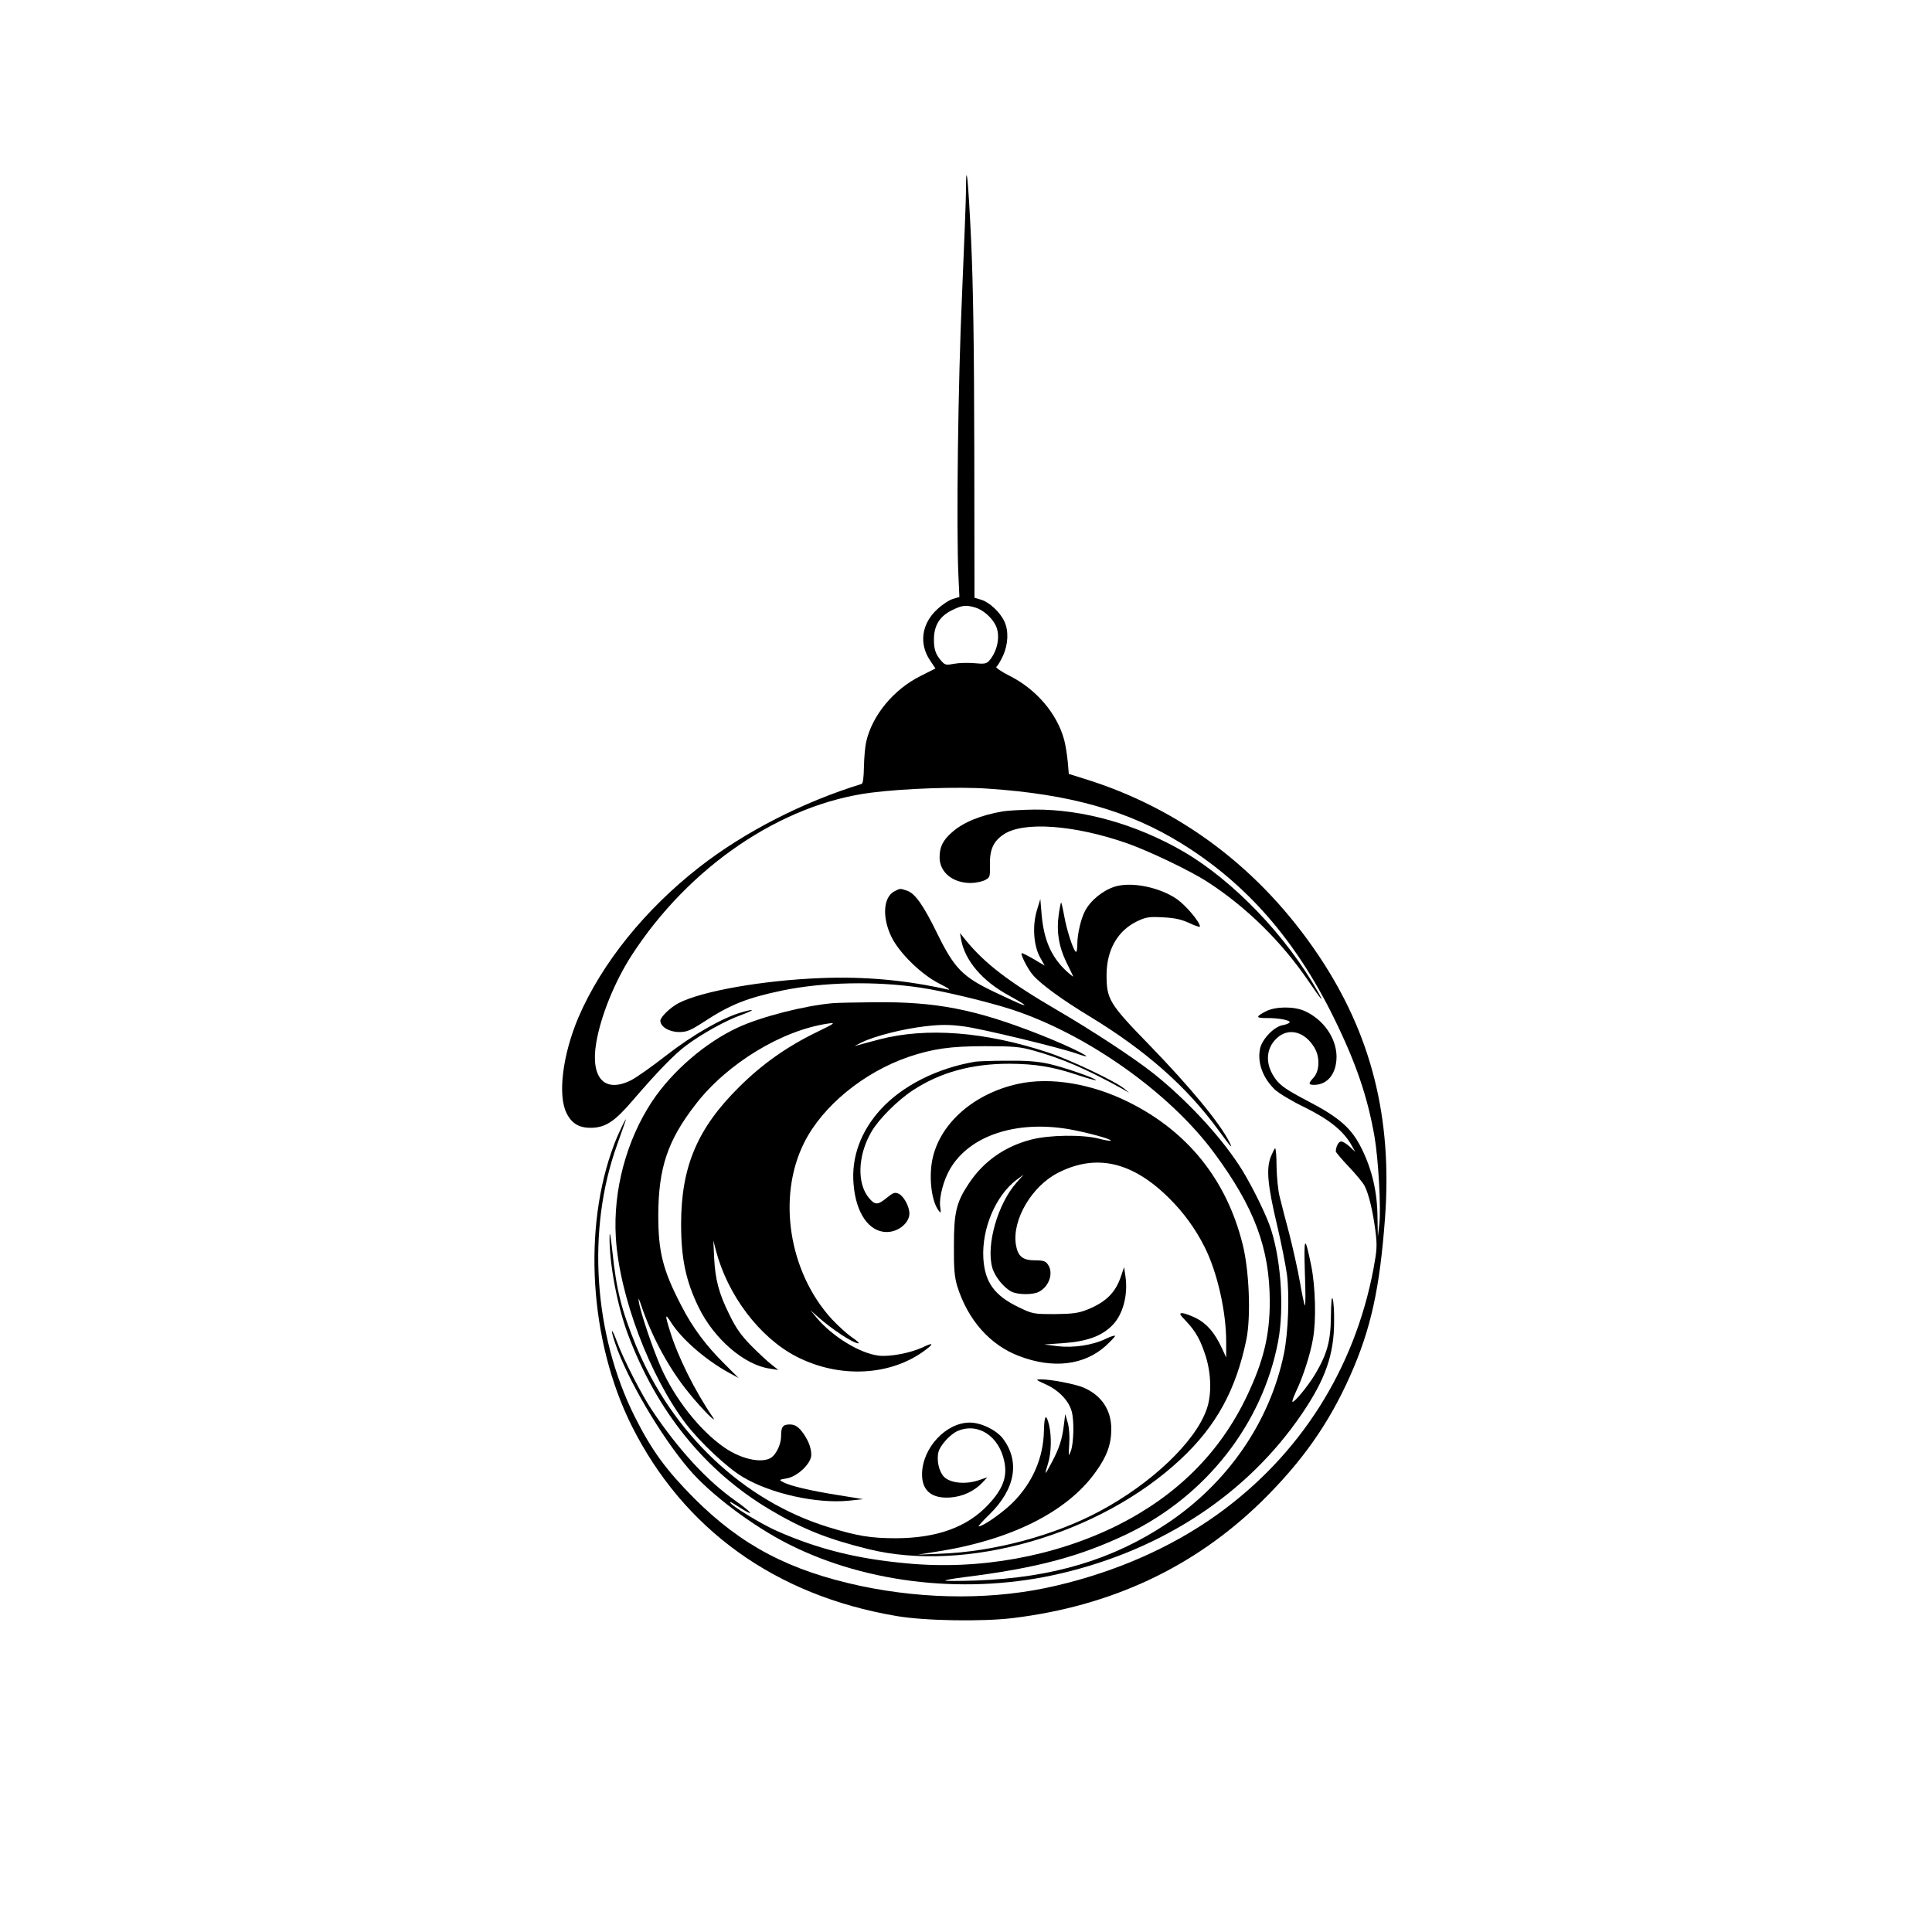 <?xml version="1.0" standalone="no"?>
<!DOCTYPE svg PUBLIC "-//W3C//DTD SVG 20010904//EN"
 "http://www.w3.org/TR/2001/REC-SVG-20010904/DTD/svg10.dtd">
<svg version="1.0" xmlns="http://www.w3.org/2000/svg"
 width="1024pt" height="1024pt" viewBox="0 0 1024 1024"
 preserveAspectRatio="xMidYMid meet">
<g transform="translate(0,1024) scale(0.1,-0.1)"
fill="#000000" stroke="none">
<path d="M5120 9232 c0 -44 -10 -294 -21 -554 -21 -458 -31 -1239 -19 -1493
l5 -109 -33 -10 c-19 -5 -56 -29 -83 -54 -84 -76 -100 -183 -39 -273 l28 -42
-79 -40 c-143 -71 -257 -210 -288 -349 -6 -26 -11 -86 -12 -134 -1 -55 -5 -87
-12 -89 -312 -96 -620 -254 -859 -440 -289 -225 -519 -511 -642 -797 -84 -198
-111 -413 -63 -508 29 -59 73 -82 145 -77 66 5 114 38 200 138 135 157 224
249 288 297 83 62 210 133 292 162 76 28 76 36 1 14 -103 -30 -259 -120 -399
-229 -74 -58 -157 -116 -184 -130 -141 -71 -217 10 -186 197 24 142 97 323
187 463 305 472 794 804 1273 864 173 22 461 32 615 21 437 -29 747 -117 1028
-291 344 -213 604 -511 807 -924 117 -238 178 -417 215 -628 21 -122 35 -378
26 -462 l-8 -70 -2 105 c-1 130 -28 247 -81 356 -54 113 -119 170 -290 259
-107 56 -141 79 -167 113 -58 76 -57 162 4 219 62 59 150 36 201 -52 29 -50
26 -124 -7 -158 -27 -30 -27 -37 4 -37 72 0 119 60 119 150 -1 98 -69 196
-168 241 -57 26 -155 25 -206 -1 -56 -29 -55 -36 3 -36 64 1 129 -12 122 -23
-2 -5 -20 -12 -38 -15 -44 -8 -106 -72 -118 -122 -16 -73 12 -155 78 -219 20
-19 91 -62 160 -95 129 -64 205 -125 247 -201 l19 -34 -30 28 c-16 15 -36 27
-45 27 -13 0 -27 -26 -28 -53 0 -4 31 -41 69 -81 38 -40 76 -86 84 -102 22
-43 44 -136 57 -238 10 -78 8 -102 -10 -200 -101 -535 -391 -990 -829 -1304
-242 -173 -532 -301 -851 -376 -319 -76 -687 -76 -1038 -2 -378 81 -632 214
-883 465 -149 150 -225 254 -314 431 -219 437 -256 992 -95 1440 20 58 40 114
44 125 17 48 -36 -59 -59 -121 -168 -443 -130 -1042 92 -1489 275 -550 761
-901 1403 -1010 148 -26 457 -31 620 -11 521 64 957 268 1314 615 216 212 359
414 473 671 109 246 156 458 184 835 39 530 -72 972 -351 1389 -308 460 -735
782 -1245 939 l-80 25 -6 68 c-4 38 -12 89 -19 114 -38 139 -148 267 -289 338
-44 22 -76 44 -70 48 6 3 22 30 35 58 28 61 31 133 7 183 -23 49 -79 101 -122
114 l-36 11 -1 781 c-1 559 -6 877 -17 1116 -15 320 -27 434 -27 263z m49
-2212 c39 -11 86 -51 107 -92 28 -53 13 -138 -34 -191 -14 -15 -26 -17 -77
-12 -33 3 -81 2 -107 -3 -42 -8 -49 -7 -66 12 -32 35 -42 62 -42 116 0 74 30
123 94 155 55 27 74 30 125 15z"/>
<path d="M5318 5940 c-119 -20 -213 -58 -273 -112 -47 -41 -65 -77 -65 -132 0
-79 69 -136 165 -136 25 0 59 7 75 15 27 14 28 17 27 82 -2 79 18 124 72 160
104 71 376 51 656 -47 118 -42 334 -145 426 -205 204 -132 391 -315 534 -525
71 -104 87 -121 49 -55 -167 295 -445 585 -709 740 -251 146 -535 226 -793
224 -65 -1 -138 -5 -164 -9z"/>
<path d="M5910 5541 c-65 -20 -131 -74 -160 -131 -21 -40 -40 -122 -40 -174 0
-29 -4 -46 -9 -40 -16 17 -48 118 -61 192 -7 39 -15 71 -16 69 -2 -2 -8 -32
-13 -68 -12 -87 1 -166 40 -247 18 -37 35 -71 37 -77 3 -5 -14 8 -38 30 -79
75 -117 164 -129 295 l-7 85 -18 -59 c-25 -82 -18 -187 16 -249 l25 -45 -59
35 c-33 19 -61 33 -63 31 -7 -7 32 -83 58 -114 41 -49 158 -134 307 -224 295
-180 509 -369 678 -600 66 -90 79 -105 59 -65 -51 102 -207 291 -423 514 -216
222 -229 244 -229 376 1 130 58 231 160 281 48 23 64 26 137 22 63 -3 97 -10
141 -30 31 -15 57 -23 57 -19 0 24 -73 110 -120 144 -91 64 -242 95 -330 68z"/>
<path d="M4739 5515 c-58 -32 -64 -138 -14 -241 42 -86 160 -201 255 -248 41
-21 62 -34 45 -31 -227 51 -444 70 -674 61 -309 -12 -630 -69 -753 -132 -45
-23 -98 -75 -98 -94 0 -32 47 -60 100 -60 40 0 59 8 126 51 144 95 234 130
420 169 216 45 494 51 734 15 121 -18 353 -74 481 -115 398 -130 837 -440
1073 -759 214 -289 296 -507 296 -791 0 -177 -33 -314 -121 -499 -142 -299
-371 -528 -687 -686 -332 -165 -734 -238 -1117 -201 -264 24 -470 76 -686 171
-81 35 -249 138 -249 152 0 5 5 2 63 -35 72 -44 48 -15 -34 43 -150 105 -303
271 -443 480 -55 82 -154 275 -186 364 -30 80 -37 72 -9 -10 62 -185 240 -489
391 -666 112 -132 338 -302 529 -398 420 -212 958 -269 1444 -154 541 127 989
424 1275 845 125 183 171 316 171 489 1 55 -3 110 -8 122 -5 14 -8 -22 -9 -95
-1 -130 -20 -199 -85 -308 -36 -59 -105 -144 -118 -144 -5 0 5 26 20 59 35 72
75 197 88 275 18 98 13 276 -9 386 -34 167 -40 161 -34 -35 4 -99 4 -177 0
-174 -3 3 -15 58 -26 123 -11 64 -37 179 -56 254 -20 75 -43 164 -51 197 -9
33 -16 106 -17 161 0 56 -4 100 -8 98 -3 -2 -14 -24 -24 -49 -23 -63 -15 -149
35 -360 22 -93 45 -210 52 -260 14 -110 7 -309 -16 -420 -74 -360 -298 -686
-620 -900 -288 -192 -606 -287 -1010 -302 -93 -3 -168 -3 -165 0 3 3 46 11 95
17 387 48 617 109 870 230 417 201 716 583 799 1019 35 184 14 461 -48 625
-33 86 -110 238 -162 315 -105 159 -279 345 -451 482 -102 81 -326 228 -508
334 -257 150 -383 246 -485 370 l-32 40 6 -35 c20 -111 113 -220 251 -295 81
-45 105 -61 68 -48 -10 3 -74 33 -142 65 -168 80 -212 125 -300 303 -76 156
-120 219 -163 234 -38 13 -37 13 -69 -4z"/>
<path d="M4415 4923 c-151 -13 -381 -72 -504 -129 -171 -79 -348 -231 -455
-392 -136 -206 -207 -471 -192 -720 18 -309 180 -737 372 -989 76 -99 220
-234 302 -282 147 -88 391 -142 561 -125 l76 8 -135 22 c-146 23 -250 48 -289
68 -23 13 -23 13 18 20 57 9 131 79 131 125 0 41 -20 87 -54 129 -21 24 -36
32 -61 32 -36 0 -45 -13 -45 -60 0 -38 -17 -80 -42 -107 -41 -44 -161 -23
-259 45 -130 90 -263 259 -337 427 -43 99 -108 290 -116 345 -4 25 0 19 13
-20 57 -168 148 -336 254 -465 68 -84 156 -172 124 -125 -96 141 -185 321
-226 455 -28 89 -26 97 7 44 56 -87 179 -194 297 -260 l60 -33 -75 75 c-98 97
-169 192 -229 309 -98 188 -122 285 -122 479 1 251 49 396 199 589 166 215
457 392 702 427 41 6 35 1 -60 -45 -159 -77 -290 -170 -411 -290 -222 -219
-309 -423 -309 -728 0 -182 25 -302 93 -441 81 -167 242 -306 377 -325 l45 -7
-35 28 c-19 14 -67 59 -107 99 -55 56 -82 94 -117 166 -56 113 -75 185 -81
303 l-4 90 13 -51 c62 -238 231 -462 425 -563 229 -119 505 -105 689 36 44 33
36 38 -17 12 -64 -30 -177 -52 -236 -44 -99 13 -243 101 -326 200 l-33 40 35
-31 c77 -69 191 -144 219 -144 7 0 -8 14 -33 31 -26 17 -74 61 -108 97 -229
250 -291 650 -146 937 97 193 314 371 552 453 128 43 221 57 405 57 151 0 186
-3 257 -23 147 -40 286 -100 473 -204 l35 -20 -25 21 c-44 38 -292 156 -406
193 -333 110 -643 134 -893 69 -58 -15 -115 -31 -126 -34 -11 -4 3 4 30 17 70
35 221 73 343 87 80 9 125 9 200 -1 93 -12 508 -112 601 -145 131 -46 -28 35
-204 104 -337 132 -543 172 -868 169 -100 -1 -200 -3 -222 -5z"/>
<path d="M5170 4613 c-203 -34 -389 -128 -504 -255 -104 -115 -154 -252 -142
-393 12 -155 82 -255 176 -255 61 0 120 48 120 98 0 37 -30 93 -57 105 -20 9
-29 6 -62 -21 -49 -40 -63 -40 -95 -2 -65 77 -60 226 12 350 38 67 138 167
220 221 145 95 310 141 512 141 140 -1 231 -16 365 -61 49 -16 91 -28 93 -26
7 7 -167 68 -247 86 -64 14 -122 18 -226 17 -77 0 -151 -3 -165 -5z"/>
<path d="M5395 4495 c-228 -50 -405 -202 -450 -386 -24 -98 -10 -231 29 -284
13 -18 14 -16 9 21 -6 48 18 140 53 199 103 176 349 258 630 210 95 -17 229
-53 221 -61 -2 -2 -30 2 -63 11 -86 22 -262 20 -358 -5 -140 -36 -253 -115
-331 -233 -66 -99 -79 -153 -79 -327 -1 -123 3 -167 17 -215 56 -181 175 -315
330 -373 179 -68 343 -48 457 54 27 25 50 49 50 53 0 5 -22 -2 -49 -15 -70
-34 -171 -49 -256 -39 l-70 9 100 7 c126 9 203 37 259 93 58 57 86 163 71 262
l-7 48 -17 -50 c-29 -86 -80 -136 -180 -176 -46 -18 -77 -22 -171 -23 -112 0
-117 1 -190 36 -129 62 -180 132 -188 259 -9 158 65 332 175 416 l38 28 -37
-42 c-99 -111 -162 -329 -129 -450 13 -47 60 -106 102 -128 34 -17 116 -18
147 0 54 29 77 101 46 144 -12 18 -25 22 -69 22 -66 0 -91 22 -101 86 -19 131
86 308 224 378 202 103 394 59 589 -135 76 -75 139 -162 187 -257 68 -134 116
-347 115 -507 l0 -80 -23 50 c-38 82 -80 130 -137 159 -29 14 -62 26 -73 26
-17 0 -14 -7 20 -42 53 -56 78 -102 106 -191 28 -92 30 -201 4 -275 -59 -172
-290 -393 -566 -541 -242 -130 -565 -216 -845 -226 l-120 -5 94 15 c397 61
697 211 848 423 60 83 83 147 83 228 0 101 -52 179 -148 220 -43 18 -171 43
-222 43 -34 0 -33 -1 26 -28 67 -31 119 -86 134 -141 14 -49 11 -168 -4 -210
-13 -33 -13 -31 -9 35 3 42 0 88 -8 115 l-13 45 -7 -55 c-9 -77 -24 -125 -64
-200 -39 -74 -41 -74 -20 -6 17 55 19 141 6 200 -16 67 -26 57 -28 -27 -3
-145 -60 -276 -167 -383 -53 -52 -155 -124 -179 -124 -4 0 22 29 58 64 137
134 162 281 70 402 -35 45 -115 84 -175 84 -126 0 -251 -134 -253 -272 -1 -88
50 -132 150 -125 67 5 128 34 172 81 l24 26 -47 -16 c-68 -23 -149 -15 -182
18 -27 27 -41 88 -30 132 9 36 64 96 103 112 107 45 218 -27 246 -162 17 -81
-7 -146 -85 -229 -111 -119 -271 -177 -488 -178 -137 0 -206 12 -360 59 -450
139 -828 497 -1020 964 -77 189 -103 294 -124 495 -8 72 -14 111 -15 89 -4
-138 39 -370 96 -523 153 -411 409 -727 753 -932 175 -104 305 -156 524 -210
518 -127 1226 77 1653 476 189 176 294 368 349 635 25 123 15 368 -20 506 -85
340 -290 596 -601 751 -199 100 -418 136 -590 98z"/>
</g>
</svg>
